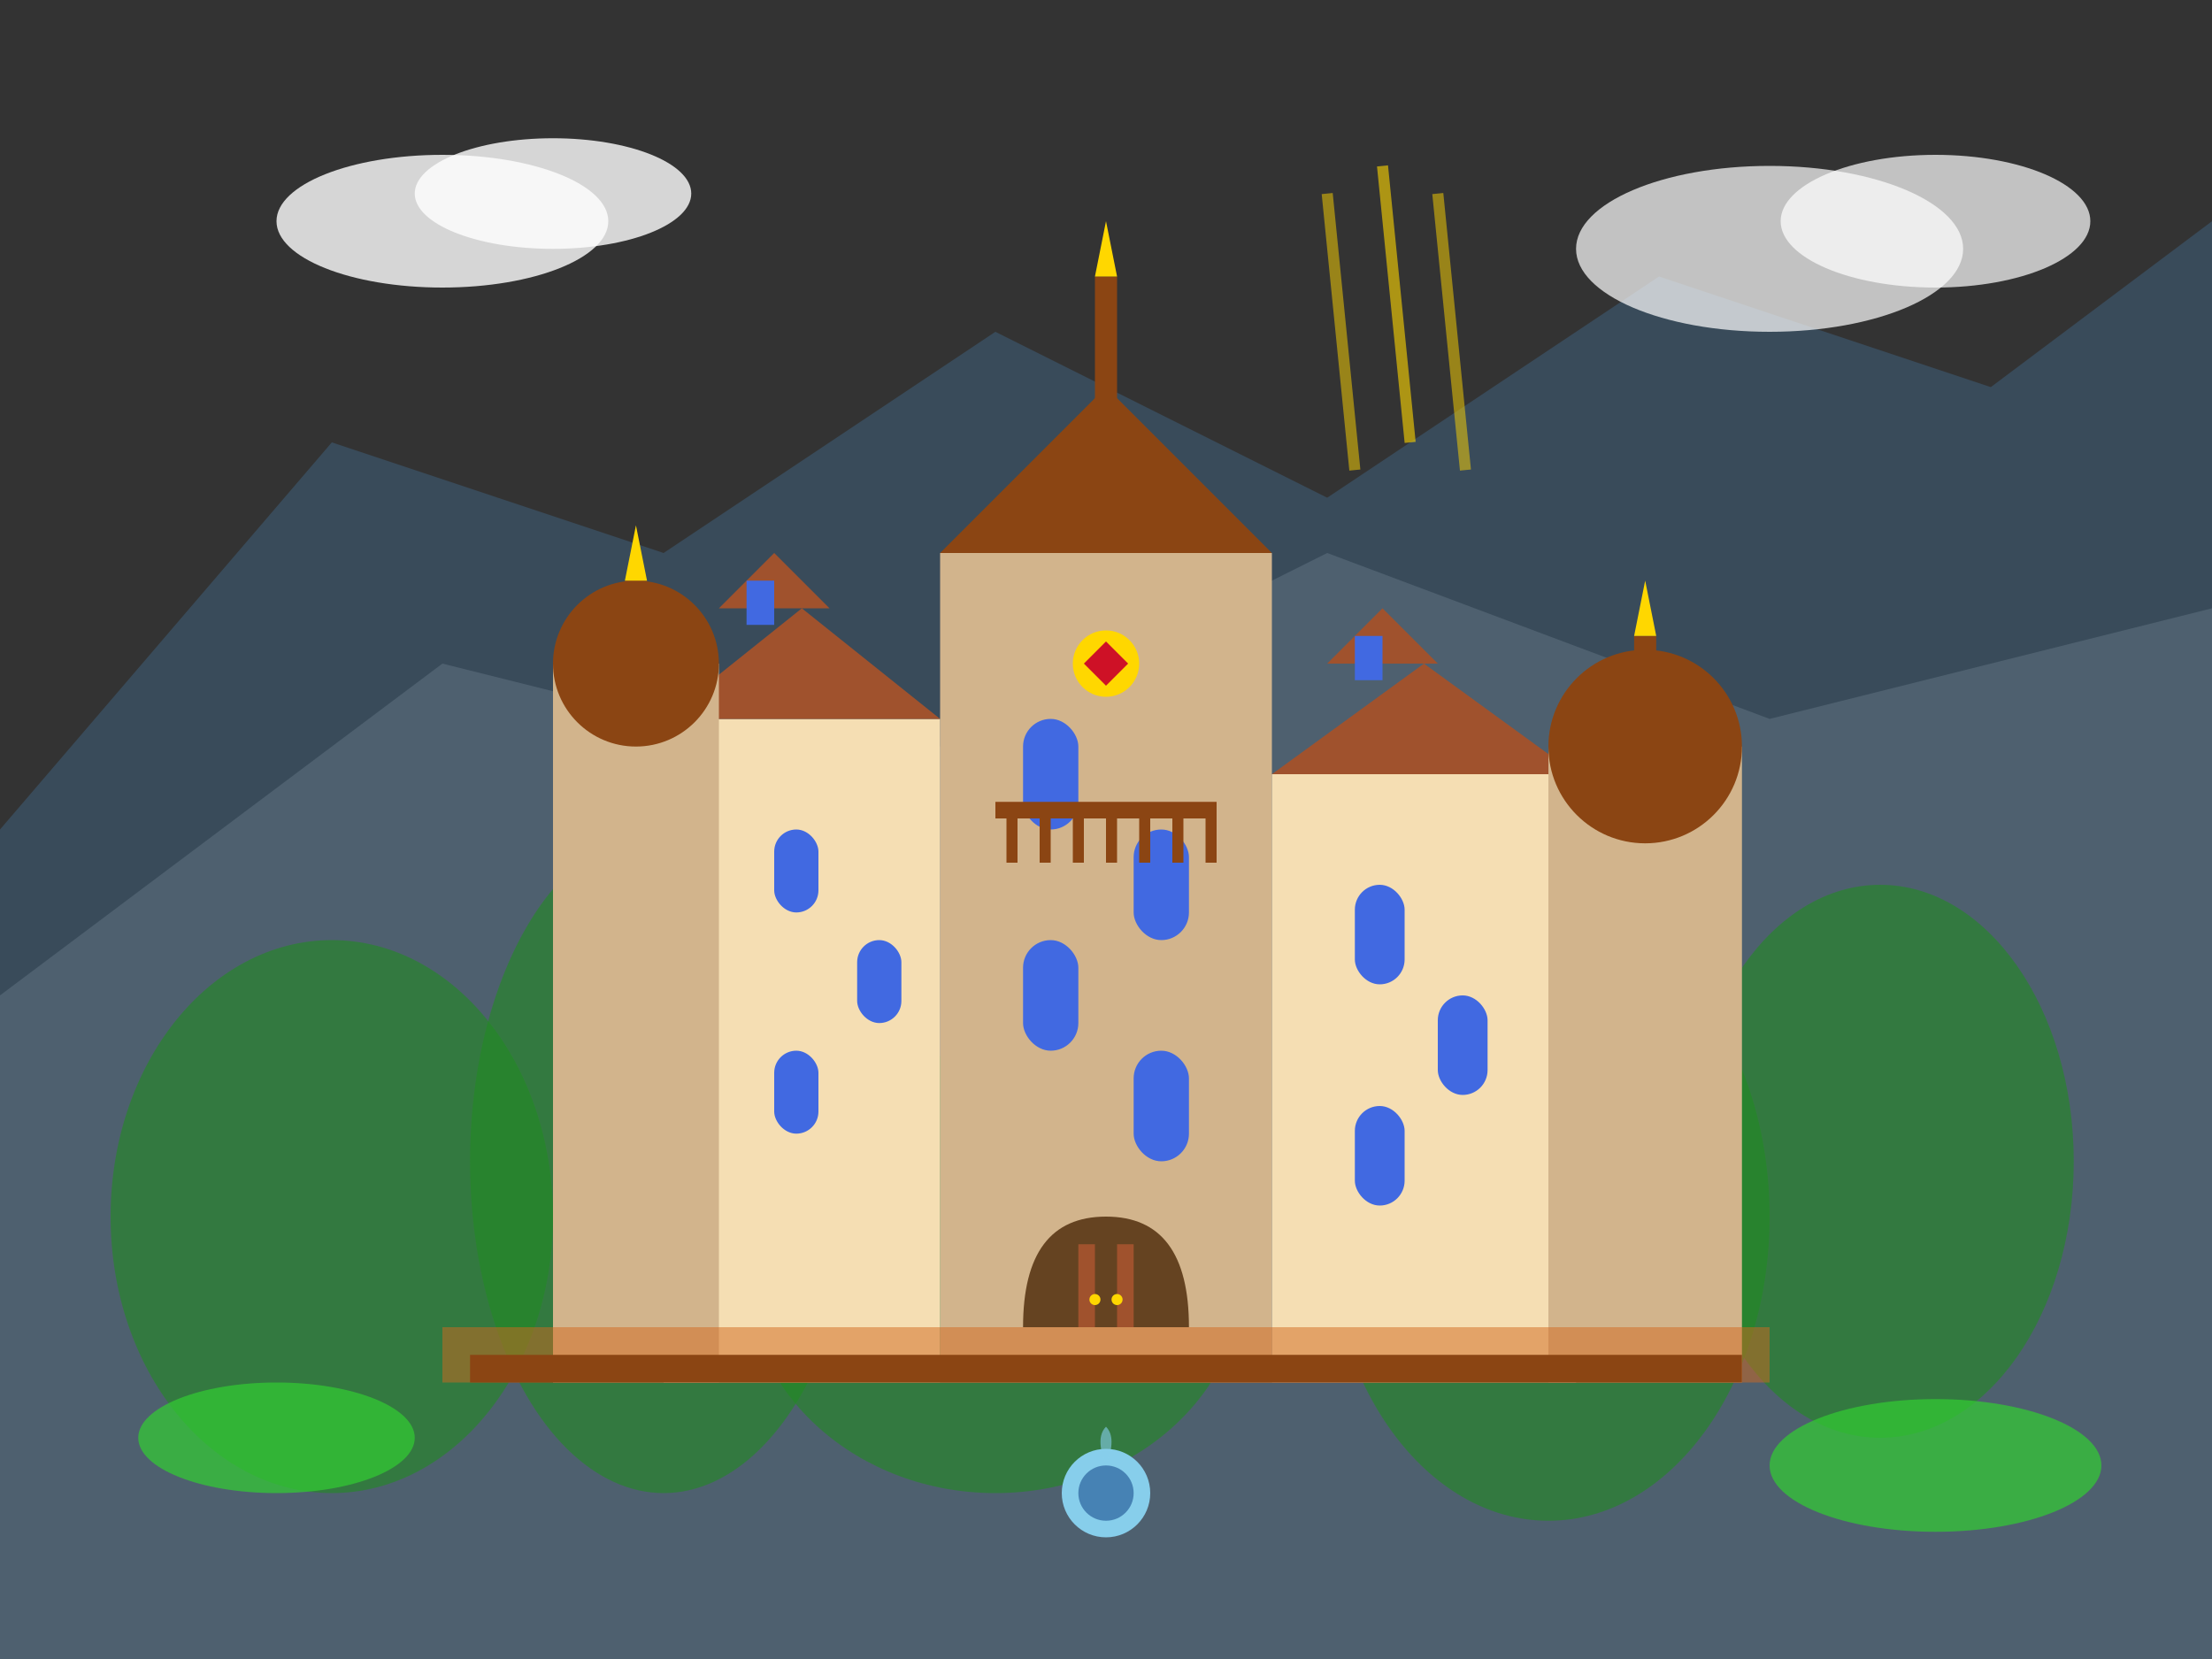 <svg width="400" height="300" viewBox="0 0 400 300" fill="none" xmlns="http://www.w3.org/2000/svg">
  <rect x="0" y="0" width="400" height="300" fill="#333333" stroke="none"/>
  <!-- Background Carpathian mountains -->
  <polygon points="0,150 60,80 120,100 180,60 240,90 300,50 360,70 400,40 400,300 0,300" fill="#4682B4" opacity="0.3"/>
  <polygon points="0,180 80,120 160,140 240,100 320,130 400,110 400,300 0,300" fill="#708090" opacity="0.4"/>
  
  <!-- Forest -->
  <ellipse cx="60" cy="220" rx="40" ry="50" fill="#228B22" opacity="0.6"/>
  <ellipse cx="120" cy="210" rx="35" ry="60" fill="#228B22" opacity="0.6"/>
  <ellipse cx="180" cy="230" rx="45" ry="40" fill="#228B22" opacity="0.6"/>
  <ellipse cx="280" cy="220" rx="40" ry="55" fill="#228B22" opacity="0.6"/>
  <ellipse cx="340" cy="210" rx="35" ry="50" fill="#228B22" opacity="0.6"/>
  
  <!-- Peles Castle - Neo-Renaissance style -->
  <!-- Main central tower -->
  <rect x="170" y="100" width="60" height="150" fill="#D2B48C"/>
  <polygon points="170,100 200,70 230,100" fill="#8B4513"/>
  
  <!-- Left wing -->
  <rect x="120" y="130" width="50" height="120" fill="#F5DEB3"/>
  <polygon points="120,130 145,110 170,130" fill="#A0522D"/>
  
  <!-- Right wing -->
  <rect x="230" y="140" width="55" height="110" fill="#F5DEB3"/>
  <polygon points="230,140 257.5,120 285,140" fill="#A0522D"/>
  
  <!-- Left tower -->
  <rect x="100" y="120" width="30" height="130" fill="#D2B48C"/>
  <circle cx="115" cy="120" r="15" fill="#8B4513"/>
  
  <!-- Right tower -->
  <rect x="280" y="135" width="35" height="115" fill="#D2B48C"/>
  <circle cx="297.5" cy="135" r="17.5" fill="#8B4513"/>
  
  <!-- Neo-Renaissance architectural details -->
  <!-- Ornate windows -->
  <rect x="140" y="150" width="8" height="15" rx="4" fill="#4169E1"/>
  <rect x="155" y="170" width="8" height="15" rx="4" fill="#4169E1"/>
  <rect x="140" y="190" width="8" height="15" rx="4" fill="#4169E1"/>
  
  <rect x="185" y="130" width="10" height="20" rx="5" fill="#4169E1"/>
  <rect x="205" y="150" width="10" height="20" rx="5" fill="#4169E1"/>
  <rect x="185" y="170" width="10" height="20" rx="5" fill="#4169E1"/>
  <rect x="205" y="190" width="10" height="20" rx="5" fill="#4169E1"/>
  
  <rect x="245" y="160" width="9" height="18" rx="4.5" fill="#4169E1"/>
  <rect x="260" y="180" width="9" height="18" rx="4.5" fill="#4169E1"/>
  <rect x="245" y="200" width="9" height="18" rx="4.5" fill="#4169E1"/>
  
  <!-- Dormer windows -->
  <polygon points="130,110 140,100 150,110" fill="#A0522D"/>
  <rect x="135" y="105" width="5" height="8" fill="#4169E1"/>
  
  <polygon points="240,120 250,110 260,120" fill="#A0522D"/>
  <rect x="245" y="115" width="5" height="8" fill="#4169E1"/>
  
  <!-- Decorative spires -->
  <rect x="198" y="50" width="4" height="30" fill="#8B4513"/>
  <polygon points="198,50 200,40 202,50" fill="#FFD700"/>
  
  <rect x="113" y="105" width="4" height="20" fill="#8B4513"/>
  <polygon points="113,105 115,95 117,105" fill="#FFD700"/>
  
  <rect x="295.5" y="115" width="4" height="25" fill="#8B4513"/>
  <polygon points="295.5,115 297.5,105 299.5,115" fill="#FFD700"/>
  
  <!-- Royal coat of arms -->
  <circle cx="200" cy="120" r="6" fill="#FFD700"/>
  <path d="M 196 120 L 200 116 L 204 120 L 200 124 Z" fill="#CE1126"/>
  
  <!-- Ornate balconies -->
  <rect x="180" y="145" width="40" height="3" fill="#8B4513"/>
  <rect x="182" y="148" width="2" height="8" fill="#8B4513"/>
  <rect x="188" y="148" width="2" height="8" fill="#8B4513"/>
  <rect x="194" y="148" width="2" height="8" fill="#8B4513"/>
  <rect x="200" y="148" width="2" height="8" fill="#8B4513"/>
  <rect x="206" y="148" width="2" height="8" fill="#8B4513"/>
  <rect x="212" y="148" width="2" height="8" fill="#8B4513"/>
  <rect x="218" y="148" width="2" height="8" fill="#8B4513"/>
  
  <!-- Grand entrance -->
  <path d="M 185 240 Q 185 220 200 220 Q 215 220 215 240" fill="#654321"/>
  <rect x="195" y="225" width="3" height="15" fill="#A0522D"/>
  <rect x="202" y="225" width="3" height="15" fill="#A0522D"/>
  <circle cx="198" cy="235" r="1" fill="#FFD700"/>
  <circle cx="202" cy="235" r="1" fill="#FFD700"/>
  
  <!-- Garden terrace -->
  <rect x="80" y="240" width="240" height="10" fill="#D2691E" opacity="0.5"/>
  <rect x="85" y="245" width="230" height="5" fill="#8B4513"/>
  
  <!-- Royal gardens (stylized) -->
  <ellipse cx="50" cy="260" rx="25" ry="10" fill="#32CD32" opacity="0.7"/>
  <ellipse cx="350" cy="265" rx="30" ry="12" fill="#32CD32" opacity="0.7"/>
  
  <!-- Fountain -->
  <circle cx="200" cy="270" r="8" fill="#87CEEB"/>
  <circle cx="200" cy="270" r="5" fill="#4682B4"/>
  <path d="M 200 265 Q 198 260 200 258 Q 202 260 200 265" fill="#87CEEB" opacity="0.6"/>
  
  <!-- Elegant atmosphere -->
  <!-- Sun rays through clouds -->
  <path d="M 250 30 L 255 80" stroke="#FFD700" stroke-width="2" opacity="0.6"/>
  <path d="M 240 35 L 245 85" stroke="#FFD700" stroke-width="2" opacity="0.5"/>
  <path d="M 260 35 L 265 85" stroke="#FFD700" stroke-width="2" opacity="0.5"/>
  
  <!-- Elegant clouds -->
  <ellipse cx="80" cy="40" rx="30" ry="12" fill="#FFFFFF" opacity="0.8"/>
  <ellipse cx="100" cy="35" rx="25" ry="10" fill="#FFFFFF" opacity="0.8"/>
  <ellipse cx="320" cy="45" rx="35" ry="15" fill="#FFFFFF" opacity="0.7"/>
  <ellipse cx="350" cy="40" rx="28" ry="12" fill="#FFFFFF" opacity="0.7"/>
</svg>
